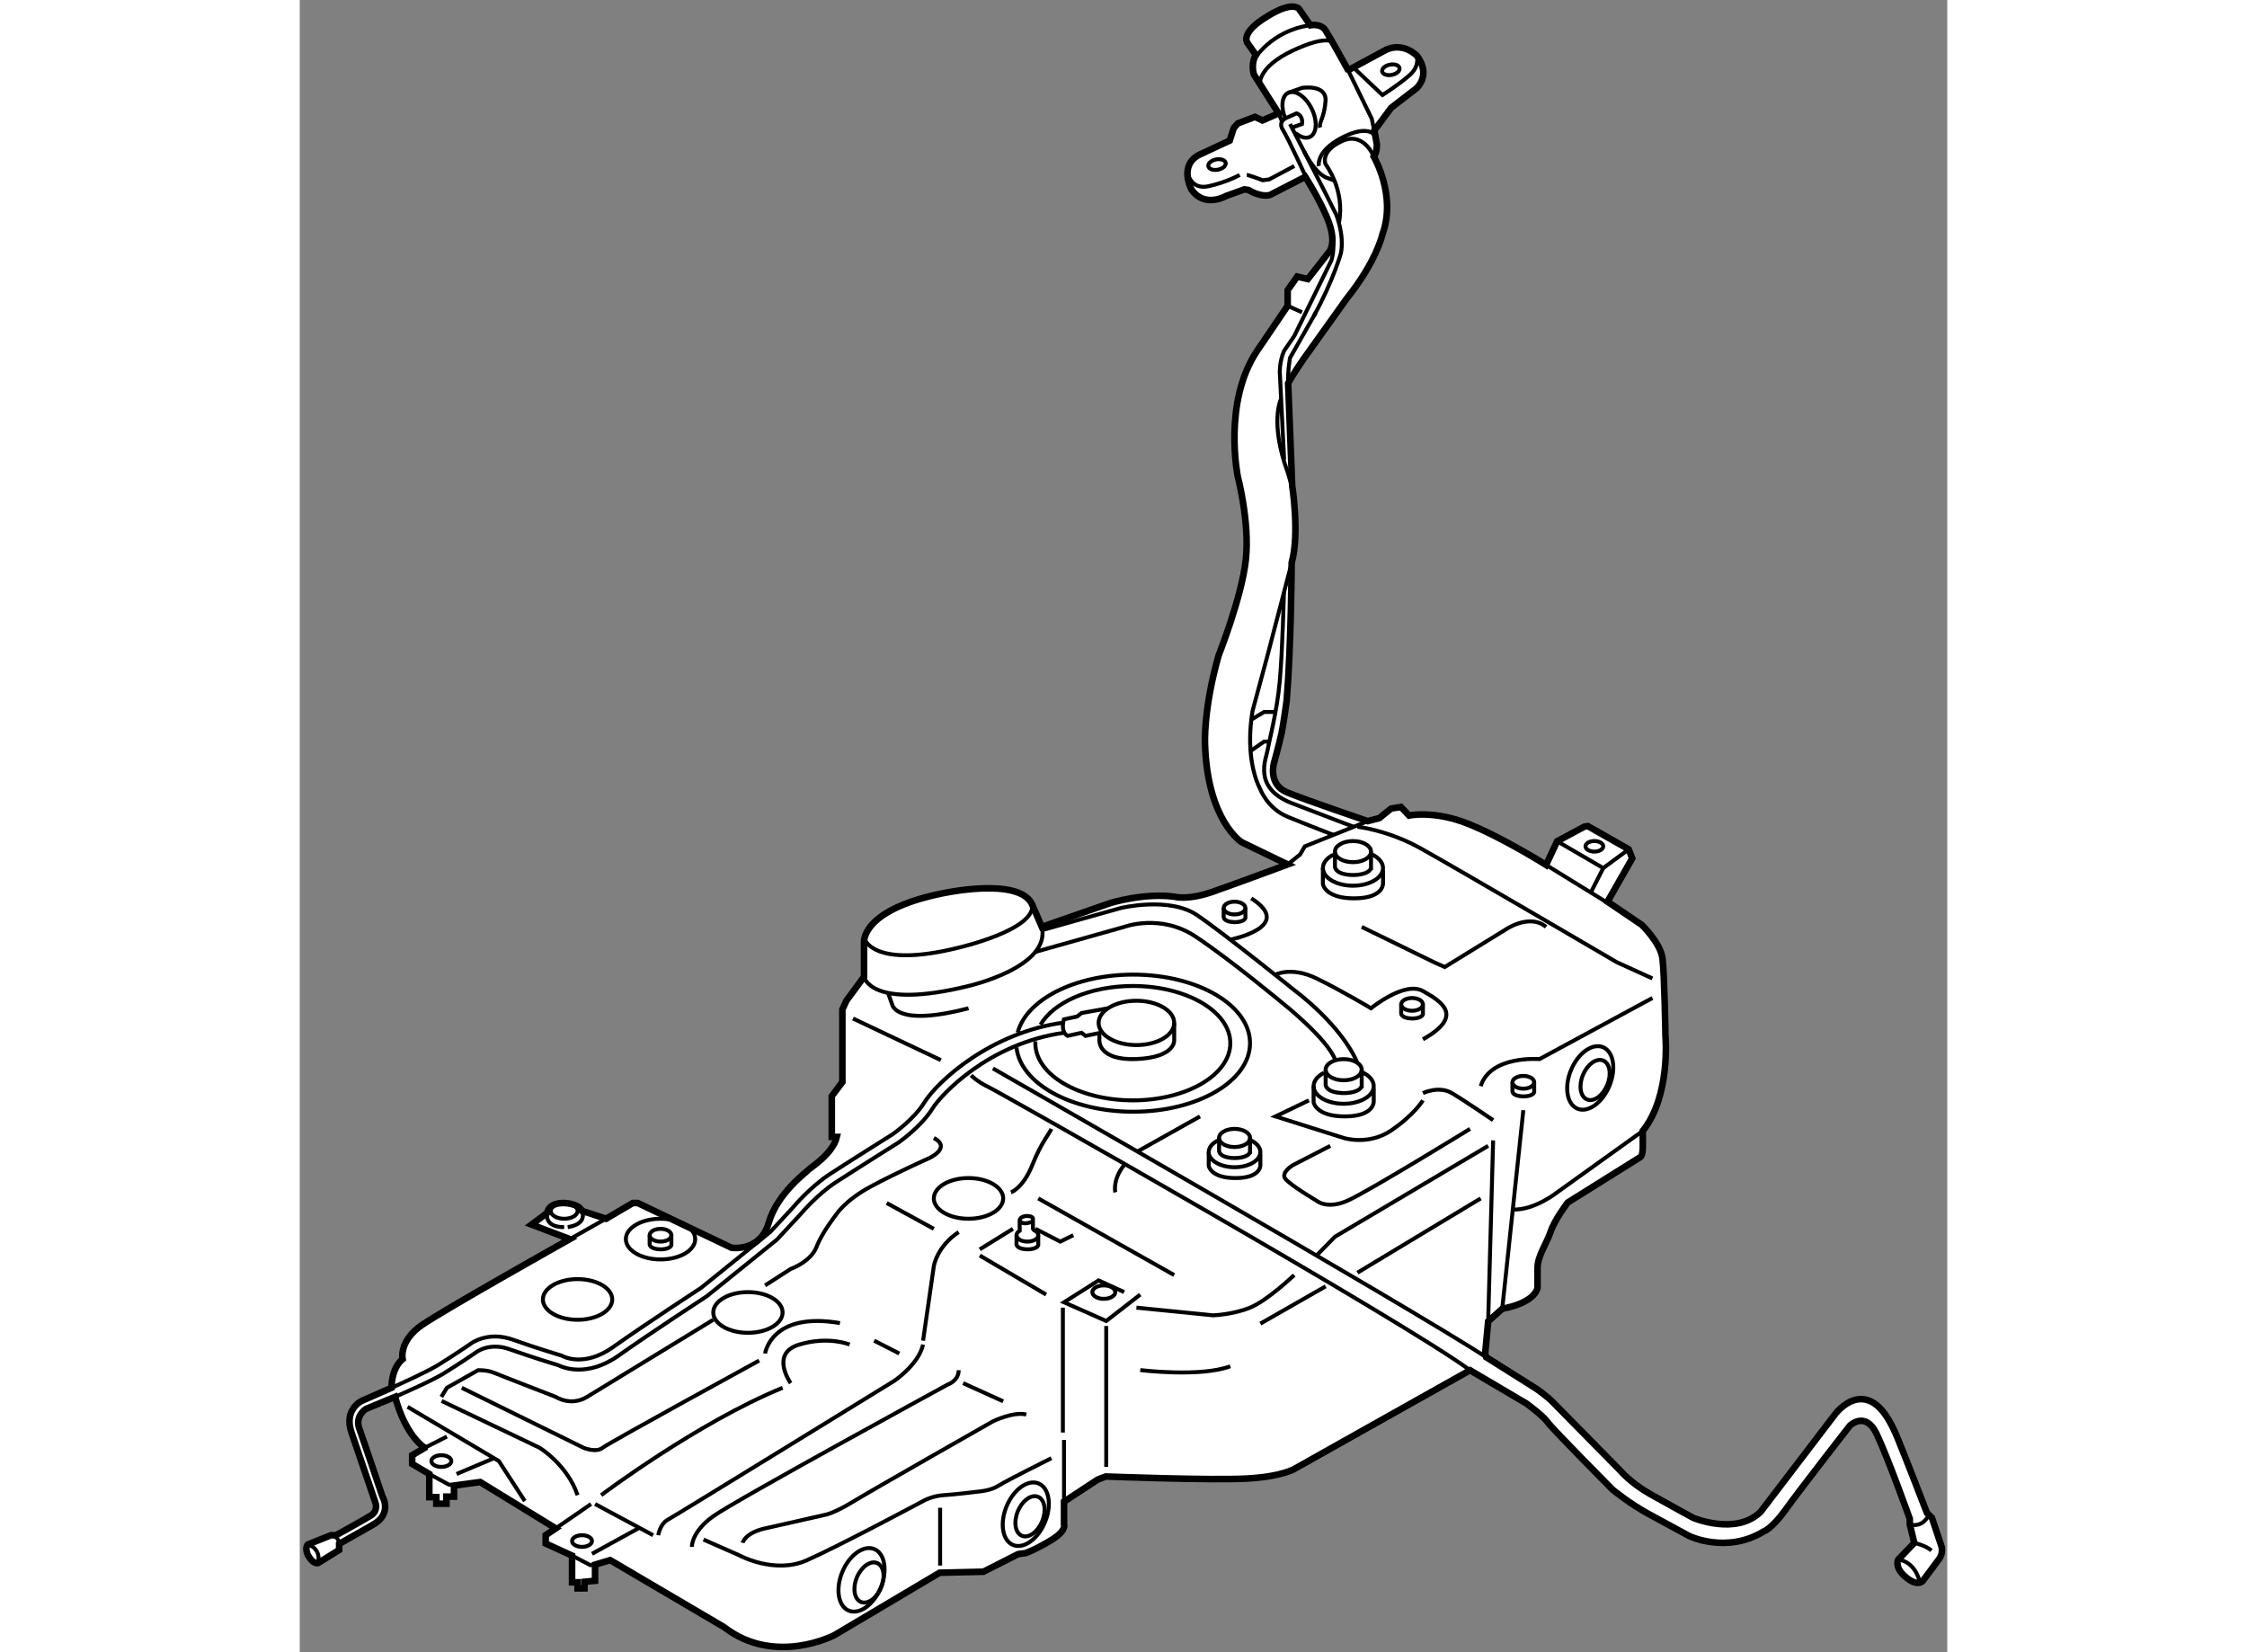 <?xml version="1.0" encoding="utf-8"?>
<!-- Generator: Adobe Illustrator 15.1.0, SVG Export Plug-In . SVG Version: 6.00 Build 0)  -->
<!DOCTYPE svg PUBLIC "-//W3C//DTD SVG 1.1//EN" "http://www.w3.org/Graphics/SVG/1.1/DTD/svg11.dtd">
<svg version="1.1" xmlns="http://www.w3.org/2000/svg" xmlns:xlink="http://www.w3.org/1999/xlink" x="0px" y="0px" width="244.8px"
	 height="180px" viewBox="42.834 19.675 124.9 125.257" enable-background="new 0 0 244.8 180" xml:space="preserve">
	
<rect x="42.834" y="19.675" width="124.9" height="125.257" fill="#808080" stroke="none"/>
	
<g><path fill="#FFFFFF" stroke="#000000" stroke-width="0.5" d="M50.06,125.575l-2.215,0.916c0,0-0.84,0.533-0.497,1.487
			c0.344,0.956,1.758,5.157,1.758,5.157s0.802,1.336-0.802,2.177l-2.483,1.412v0.459l-1.604,0.992c0,0-0.381,0.116-0.764-0.609
			c0,0-0.267-0.535,0-0.803l1.757-0.702h0.382c0,0,1.985-1.094,2.607-1.475c0.621-0.381,0.371-0.993,0.371-0.993l-1.795-5.27
			c-0.649-1.796,0.764-2.444,0.764-2.444l2.253-0.994c0,0-0.039-1.451,0.84-2.176c0,0-0.306-1.375,1.489-2.598
			c1.794-1.222,11.189-6.499,11.189-6.499l-2.901-1.1l1.183-0.878c0,0,0.059-0.784,1.29-0.755c0,0,1.078,0.016,1.345,0.596
			l1.833,0.595l2.024-1.19h0.381l7.104,3.39c0,0,2.177,0.343,2.826-1.911c0.649-2.252,2.94-3.894,3.017-4.009
			c0.077-0.114,1.834-1.183,2.139-2.481h-0.382v-3.094l0.802-1.068v-5.499l0.305-0.666l1.337-1.817v-2.596
			c0,0-0.268-2.444,5.842-3.705c0,0,5.958-1.336,6.912,0.84l0.726,1.681l5.155-1.795c0,0,2.542-0.803,4.879-0.496
			c0,0,1.001,0.305,2.949-0.382s5.653-2.062,5.653-2.062l-3.476-1.681c0,0-2.597-1.604-2.787-7.409c0,0-0.153-2.597,1.031-6.759
			c0,0,1.757-4.43,2.062-7.255c0.306-2.827-0.611-6.302-0.611-6.302s-1.145-5.614,1.452-9.509l2.329-3.437v-1.185l0.727-1.031
			l0.802,0.191l1.642-2.101c0,0,0.497-0.573,0-2.062c-0.496-1.489-1.832-3.589-1.832-3.589l-2.674,1.374
			c0,0-0.611,0.229-1.643-0.382l-0.306-0.038l-1.386,0.497c0,0-1.63,0.955-2.623-0.497c0,0-0.993-1.833,0.611-2.634l2.291-1.069
			l0.306-0.956l0.306-0.343l1.299-0.497l0.572,0.268l1.223-0.535l-1.871-2.942c0,0-0.269-0.801,0.151-1.488l-0.648-0.917
			c0,0-0.612-0.763,1.604-2.062c0,0,1.644-1.07,2.292-0.535l0.877,1.261c0,0,0.802-0.153,1.146,0.382
			c0.344,0.535,1.68,2.951,1.68,2.951h0.191l2.712-1.462c0,0,1.146-0.649,2.329,0.42c0,0,1.146,1.299,0,2.482l-1.929,1.489
			l-1.278,1.719l0.19,1.031c0,0,0.038,0.611-0.229,0.955c0,0,1.731,2.941,0.654,5.882c0,0-0.426,2.024-2.717,4.888l-3.246,4.544
			c0,0-0.802,1.146-1.185,1.872l0.306,7.753c0,0,0.573,3.665-0.038,5.842c0,0-0.039,6.302-0.382,10.464c0,0-0.229,1.719-0.382,2.445
			c-0.152,0.725-0.572,2.252-0.572,2.252s-0.497,1.643,0.991,2.253c1.49,0.61,6.111,2.177,6.111,2.177l0.878-0.229l0.897-0.726
			l0.745-0.115l0.611,0.648c0,0,1.909-0.419,4.544,0.65s5.843,3.093,5.843,3.093l0.841-1.795l2.061-1.106l0.269-0.039l3.093,1.756
			l0.268,0.688l-1.872,3.284l2.598,1.757c0,0,1.413,1.375,1.564,2.52c0.154,1.146,0.229,5.882,0.229,5.882s0.421,4.546-1.718,7.219
			v1.262c0,0,0.002,0.61-0.189,0.725c-0.191,0.115-5.499,3.438-5.499,3.438s-0.993,1.297-1.299,2.215
			c-0.306,0.916-0.993,1.833-0.993,2.749s0,1.49,0,1.49s-0.075,1.108-2.674,1.604l-1.067,0.954l-0.23,2.444l0.077,0.268l3.819,2.406
			c0,0,0.763,0.534,1.184,0.954c0.42,0.419,5.193,5.271,5.193,5.271s0.765,0.916,2.253,1.757c1.489,0.84,3.246,1.794,3.246,1.794
			s3.247,1.374,5.117-0.458l5.653-7.408c0,0,0.992-1.336,2.252-1.106c1.261,0.229,2.025,1.868,2.445,2.863
			c0.419,0.993,2.253,5.729,2.253,5.729l0.381,0.381l0.727,2.177c0,0,0.151,0.497-0.19,0.955c-0.346,0.458-1.223,1.642-1.223,1.642
			s-0.42,0.535-1.413-0.381c-0.755-0.697-0.458-1.223-0.458-1.223l1.222-1.273l-0.344-1.399v-0.42c0,0-1.68-4.698-2.521-6.454
			c-0.841-1.757-2.024-0.612-2.024-0.612s-3.78,4.851-4.85,6.341c-1.069,1.489-1.681,1.68-1.681,1.68
			c-2.825,1.72-5.651,0.343-5.651,0.343s-1.68-0.916-3.093-1.68c-1.413-0.765-2.712-1.833-2.712-1.833s-4.583-4.62-4.927-5.117
			c-0.344-0.495-1.604-1.413-1.604-1.413l-4.276-2.52L118.304,131c0,0-0.917,0.61-3.628,0.764
			c-2.712,0.153-10.731-0.153-10.731-0.153l-0.611,0.229l-2.559,1.681v1.719c0,0,0.229,0.458-0.955,1.183
			c-1.184,0.726-1.947,0.994-1.947,0.994l-0.573,0.077l-2.635,1.336l-3.322,0.077l-7.981,4.734c0,0-4.507,2.367-8.363-0.612
			l-8.631-5.078l-1.146,0.344v1.222l-0.802,0.076v0.497h-0.523v-0.458h-0.418v-2.024l-2-0.916v-0.629l0.764-0.517l-5.729-3.515
			l-1.986,0.268v0.839h-0.573v0.535H53.19v-0.496h-0.534v-1.756l-1.298-0.764v-0.659l0.955-0.563
			C52.313,129.434,50.9,128.628,50.06,125.575z"></path><path fill="none" stroke="#000000" stroke-width="0.3" d="M97.262,97.951c0.662-2.486,4.33-4.389,8.754-4.389
			c4.893,0,8.86,2.327,8.86,5.197c0,2.871-3.968,5.198-8.86,5.198c-4.708,0-8.559-2.155-8.844-4.874"></path><path fill="none" stroke="#000000" stroke-width="0.3" d="M98.996,97.357c0.994-1.705,3.75-2.933,6.995-2.933
			c4.081,0,7.39,1.941,7.39,4.335s-3.309,4.336-7.39,4.336c-4.082,0-7.39-1.942-7.39-4.336c0-0.048,0.001-0.096,0.004-0.142"></path><ellipse fill="none" stroke="#000000" stroke-width="0.3" cx="106.262" cy="97.224" rx="2.865" ry="1.68"></ellipse><ellipse fill="none" stroke="#000000" stroke-width="0.3" cx="93.534" cy="110.528" rx="2.629" ry="1.543"></ellipse><ellipse fill="none" stroke="#000000" stroke-width="0.3" cx="76.811" cy="119.175" rx="2.628" ry="1.543"></ellipse><ellipse fill="none" stroke="#000000" stroke-width="0.3" cx="63.896" cy="118.188" rx="2.629" ry="1.542"></ellipse><ellipse fill="none" stroke="#000000" stroke-width="0.3" cx="70.185" cy="113.613" rx="2.629" ry="1.542"></ellipse><ellipse fill="none" stroke="#000000" stroke-width="0.3" cx="62.882" cy="111.477" rx="1.015" ry="0.595"></ellipse><ellipse fill="none" stroke="#000000" stroke-width="0.3" cx="53.569" cy="130.44" rx="0.755" ry="0.443"></ellipse><ellipse fill="none" stroke="#000000" stroke-width="0.3" cx="64.234" cy="136.504" rx="0.755" ry="0.443"></ellipse><ellipse transform="matrix(0.923 0.384 -0.384 0.923 49.741 -46.259)" fill="none" stroke="#000000" stroke-width="0.3" cx="140.711" cy="101.431" rx="1.575" ry="2.526"></ellipse><ellipse transform="matrix(0.923 0.384 -0.384 0.923 49.797 -46.384)" fill="none" stroke="#000000" stroke-width="0.3" cx="141.108" cy="101.57" rx="0.997" ry="1.598"></ellipse><ellipse transform="matrix(0.981 -0.193 0.193 0.981 -4.09 22.325)" fill="none" stroke="#000000" stroke-width="0.3" cx="112.398" cy="32.129" rx="0.67" ry="0.394"></ellipse><ellipse transform="matrix(0.981 -0.193 0.193 0.981 -2.449 24.755)" fill="none" stroke="#000000" stroke-width="0.3" cx="125.578" cy="24.92" rx="0.67" ry="0.394"></ellipse><path fill="none" stroke="#000000" stroke-width="0.3" d="M45.362,136.062c0,0,0.458,0.206,0.458,0.663"></path><path fill="none" stroke="#000000" stroke-width="0.3" d="M43.453,136.764c0,0,1.031,0.268,0.764,1.412"></path><path fill="none" stroke="#000000" stroke-width="0.3" d="M164.894,135.239c0,0,0.916,0.344,1.451-0.726"></path><path fill="none" stroke="#000000" stroke-width="0.3" d="M164.016,137.912c0,0,1.146,0.038,1.604,1.566"></path><path fill="none" stroke="#000000" stroke-width="0.3" d="M165.237,136.639c0,0,0.878,0.203,1.298,0.586"></path><line fill="none" stroke="#000000" stroke-width="0.3" x1="63.311" y1="113.613" x2="66.525" y2="111.798"></line><polyline fill="none" stroke="#000000" stroke-width="0.3" points="52.656,131.42 54.117,132.216 54.528,132.298 		"></polyline><polyline fill="none" stroke="#000000" stroke-width="0.3" points="63.479,137.606 64.865,138.332 65.222,138.294 		"></polyline><path fill="none" stroke="#000000" stroke-width="0.3" d="M100.766,97.972c-5.752,0.807-9.349,4.754-9.944,5.715
			c-0.864,1.397-2.535,2.562-2.605,2.61c-0.047,0.03-3.293,2.068-4.747,3.012c-1.407,0.914-2.655,2.398-2.667,2.412l-1.782,1.922
			l-5.313,4.29c-0.074,0.051-4.278,2.79-6.677,4.494c-2.421,1.721-4.28,0.907-4.594,0.749c-0.274-0.083-2.049-0.624-3.695-1.212
			c-1.568-0.561-2.561,0.244-2.57,0.254c-0.042,0.03-1.267,0.866-2.401,1.567c-0.91,0.563-2.947,1.447-3.711,1.79"></path><path fill="none" stroke="#000000" stroke-width="0.3" d="M49.792,124.886c0.767-0.342,2.726-1.229,3.575-1.754
			c1.12-0.691,2.329-1.52,2.341-1.527c0.025-0.022,1.314-1.071,3.291-0.364c1.763,0.63,3.675,1.205,3.694,1.209l0.08,0.036
			c0.063,0.035,1.627,0.868,3.812-0.684c2.412-1.715,6.628-4.462,6.671-4.49l5.26-4.249l1.709-1.848
			c0.042-0.05,1.322-1.574,2.826-2.551c1.458-0.947,4.709-2.987,4.742-3.008c0.002-0.001,1.595-1.115,2.375-2.373
			c1.004-1.623,5.028-5.334,10.587-6.086"></path><path fill="none" stroke="#000000" stroke-width="0.3" d="M104.115,96.112l-2.012,0.361l-0.337,0.265l-1,0.216
			c0,0-0.3,0.916,0.278,1.252l1.059-0.234l0.299,0.234l1.144-0.234"></path><path fill="none" stroke="#000000" stroke-width="0.3" d="M109.127,97.224v1.344c0,0,0.069,1.274-2.865,1.395
			c-2.891,0.118-2.806-1.395-2.806-1.395v-0.578"></path><path fill="none" stroke="#000000" stroke-width="0.3" d="M93.734,101.194c0,0,0.424,0.47,1.321,0.896
			c0.897,0.425,31.514,17.771,36.499,21.464"></path><path fill="none" stroke="#000000" stroke-width="0.3" d="M95.386,100.675c0,0,31.098,17.799,37.565,21.996"></path><polyline fill="none" stroke="#000000" stroke-width="0.3" points="51.011,126.332 57.927,130.44 59.896,133.474 		"></polyline><line fill="none" stroke="#000000" stroke-width="0.3" x1="62.242" y1="135.545" x2="64.918" y2="133.698"></line><line fill="none" stroke="#000000" stroke-width="0.3" x1="52.313" y1="129.434" x2="53.991" y2="128.583"></line><line fill="none" stroke="#000000" stroke-width="0.3" x1="54.722" y1="131.42" x2="57.562" y2="130.223"></line><line fill="none" stroke="#000000" stroke-width="0.3" x1="64.989" y1="137.471" x2="68.498" y2="135.545"></line><line fill="none" stroke="#000000" stroke-width="0.3" x1="65.222" y1="133.698" x2="69.622" y2="136.062"></line><path fill="none" stroke="#000000" stroke-width="0.3" d="M53.592,125.885l7.426,3.549c0,0,2.1,1.286,2.878,3.592"></path><path fill="none" stroke="#000000" stroke-width="0.3" d="M53.569,125.575l0.422-0.689l2.361-1.332c0,0,0.674-0.032,1.209,0.193
			c0.533,0.225,4.681,1.828,4.681,1.828s1.138,0.757,2.375,0c1.237-0.759,9.565-5.845,9.565-5.845"></path><path fill="none" stroke="#000000" stroke-width="0.3" d="M55.114,124.886l9.236,4.548c0,0,0.941,0.399,1.448,0
			c0.506-0.401,11.864-6.612,11.864-6.612"></path><path fill="none" stroke="#000000" stroke-width="0.3" d="M65.686,133.025c0,0,7.266-5.48,13.754-8.14"></path><path fill="none" stroke="#000000" stroke-width="0.3" d="M70.016,136.062c0,0,0.112-0.845,0.731-1.181
			c0.619-0.337,17.149-10.515,17.149-10.515s1.855-1.237,2.193-2.756"></path><path fill="none" stroke="#000000" stroke-width="0.3" d="M72.563,136.947c0,0-0.061-1.123,1.62-2.325
			c1.681-1.204,17.762-9.975,17.762-9.975s0.844-0.275,0.844-1.094"></path><path fill="none" stroke="#000000" stroke-width="0.3" d="M73.445,136.393l2.755,1.214c0,0,2.644,1.428,5.061,0.362
			c2.417-1.064,8.828-4.495,8.828-4.495s0.674-0.394,1.575-0.448c0.899-0.056,2.699-0.281,2.699-0.281s0.843-0.05,1.462-0.446
			c0.618-0.397,3.992-2.075,3.992-2.075"></path><line fill="none" stroke="#000000" stroke-width="0.3" x1="100.775" y1="133.521" x2="100.775" y2="128.835"></line><line fill="none" stroke="#000000" stroke-width="0.3" x1="91.382" y1="133.982" x2="91.382" y2="138.363"></line><path fill="none" stroke="#000000" stroke-width="0.3" d="M80.052,124.535c0,0-1.603-2.25,0.646-2.925
			c2.249-0.673,3.823,0,3.823,0"></path><path fill="none" stroke="#000000" stroke-width="0.3" d="M78.111,122.287c0,0,0.45-3.206,5.679-2.306"></path><line fill="none" stroke="#000000" stroke-width="0.3" x1="86.377" y1="121.313" x2="88.289" y2="122.287"></line><line fill="none" stroke="#000000" stroke-width="0.3" x1="93.124" y1="124.535" x2="96.163" y2="125.911"></line><ellipse fill="none" stroke="#000000" stroke-width="0.3" cx="103.791" cy="117.633" rx="0.869" ry="0.51"></ellipse><ellipse fill="none" stroke="#000000" stroke-width="0.3" cx="113.703" cy="105.945" rx="1.174" ry="0.688"></ellipse><path fill="none" stroke="#000000" stroke-width="0.3" d="M114.948,106.13c0.435,0.211,0.712,0.529,0.712,0.886
			c0,0.634-0.877,1.148-1.958,1.148c-1.081,0-1.956-0.515-1.956-1.148c0-0.346,0.261-0.658,0.676-0.868"></path><path fill="none" stroke="#000000" stroke-width="0.3" d="M115.66,107.147V108c0,0,0.07,0.96-1.806,0.986
			c-1.971,0.027-2.109-0.923-2.109-0.923v-1.048"></path><path fill="none" stroke="#000000" stroke-width="0.3" d="M112.529,105.945v0.812v0.167c0,0-0.023,0.522,1.174,0.545
			c0,0,1.009,0.021,1.174-0.453"></path><line fill="none" stroke="#000000" stroke-width="0.3" x1="114.877" y1="105.945" x2="114.877" y2="107.147"></line><ellipse fill="none" stroke="#000000" stroke-width="0.3" cx="122.681" cy="84.238" rx="1.367" ry="0.801"></ellipse><path fill="none" stroke="#000000" stroke-width="0.3" d="M124.13,84.454c0.506,0.245,0.829,0.616,0.829,1.031
			c0,0.737-1.021,1.337-2.278,1.337c-1.26,0-2.279-0.6-2.279-1.337c0-0.404,0.306-0.767,0.789-1.011"></path><path fill="none" stroke="#000000" stroke-width="0.3" d="M124.959,85.638v0.994c0,0,0.082,1.116-2.102,1.148
			c-2.294,0.032-2.456-1.076-2.456-1.076v-1.219"></path><path fill="none" stroke="#000000" stroke-width="0.3" d="M121.314,84.238v0.946v0.193c0,0-0.026,0.608,1.366,0.636
			c0,0,1.175,0.023,1.367-0.527"></path><line fill="none" stroke="#000000" stroke-width="0.3" x1="124.048" y1="84.238" x2="124.048" y2="85.638"></line><ellipse fill="none" stroke="#000000" stroke-width="0.3" cx="127.159" cy="95.819" rx="0.824" ry="0.483"></ellipse><path fill="none" stroke="#000000" stroke-width="0.3" d="M126.335,95.819v0.57v0.116c0,0-0.017,0.366,0.824,0.385
			c0,0,0.709,0.013,0.824-0.319v-0.752"></path><ellipse fill="none" stroke="#000000" stroke-width="0.3" cx="113.702" cy="88.516" rx="0.824" ry="0.484"></ellipse><path fill="none" stroke="#000000" stroke-width="0.3" d="M78.111,117.124l1.94-1.246c0,0,1.521-0.538,1.958-1.667
			c0.438-1.129,1.46-2.413,1.46-2.413s0.646-1.084,2.635-2.159c1.99-1.075,4.464-2.17,4.464-2.17s1.711-0.794,0.336-1.523"></path><path fill="none" stroke="#000000" stroke-width="0.3" d="M90.089,121.313l0.816-5.65c0,0,0.216-1.474,1.883-2.582"></path><path fill="none" stroke="#000000" stroke-width="0.3" d="M96.754,110.068c0,0,0.915-0.314,1.614-2.066
			c0.699-1.753,1.276-2.341,1.448-2.746"></path><path fill="none" stroke="#000000" stroke-width="0.3" d="M114.526,88.516v0.753c-0.115,0.331-0.824,0.317-0.824,0.317
			c-0.84-0.017-0.824-0.384-0.824-0.384v-0.116v-0.571"></path><path fill="none" stroke="#000000" stroke-width="0.3" d="M98.498,112.936c0.197,0.088,0.323,0.229,0.323,0.384
			c0,0.269-0.369,0.483-0.824,0.483s-0.823-0.215-0.823-0.483c0-0.134,0.091-0.254,0.24-0.341v-0.725c0,0-0.066-0.315,0.451-0.389
			c0,0,0.536-0.049,0.554,0.206v0.762L98.498,112.936z"></path><path fill="none" stroke="#000000" stroke-width="0.3" d="M97.173,113.319v0.571v0.116c0,0-0.017,0.366,0.824,0.384
			c0,0,0.708,0.015,0.824-0.318v-0.753"></path><ellipse fill="none" stroke="#000000" stroke-width="0.3" cx="70.185" cy="113.319" rx="0.824" ry="0.483"></ellipse><path fill="none" stroke="#000000" stroke-width="0.3" d="M69.36,113.319v0.571v0.116c0,0-0.016,0.366,0.824,0.384
			c0,0,0.708,0.015,0.824-0.318v-0.753"></path><path fill="none" stroke="#000000" stroke-width="0.3" d="M61.592,111.636c0,0-0.275,1.08,1.29,1.07"></path><path fill="none" stroke="#000000" stroke-width="0.3" d="M64.227,111.477c0,0,0.495,0.98-1.079,1.229"></path><path fill="none" stroke="#000000" stroke-width="0.3" d="M97.413,112.254c0,0,0.266,0.367,1.004,0"></path><path fill="none" stroke="#000000" stroke-width="0.3" d="M76.412,136.639c0,0,0.156-0.746,1.7-1.094
			c1.544-0.35,4.564-1.031,4.564-1.031s0.648-0.107,2.101-0.993c1.453-0.887,10.61-6.093,10.61-6.093s1.584-0.768,2.529-0.512"></path><ellipse transform="matrix(0.923 0.384 -0.384 0.923 60.029 -22.14)" fill="none" stroke="#000000" stroke-width="0.3" cx="85.54" cy="139.478" rx="1.575" ry="2.527"></ellipse><ellipse transform="matrix(0.924 0.383 -0.383 0.924 60.059 -22.273)" fill="none" stroke="#000000" stroke-width="0.3" cx="85.936" cy="139.617" rx="0.996" ry="1.597"></ellipse><ellipse transform="matrix(0.923 0.384 -0.384 0.923 59.154 -27.285)" fill="none" stroke="#000000" stroke-width="0.3" cx="97.915" cy="134.513" rx="1.576" ry="2.526"></ellipse><ellipse transform="matrix(0.923 0.384 -0.384 0.923 59.159 -27.408)" fill="none" stroke="#000000" stroke-width="0.3" cx="98.312" cy="134.652" rx="0.997" ry="1.6"></ellipse><path fill="none" stroke="#000000" stroke-width="0.3" d="M85.641,90.836c0,0,0.605,2.305,7.147,0.681
			c0,0,5.813-1.336,5.579-3.252"></path><path fill="none" stroke="#000000" stroke-width="0.3" d="M85.613,93.725c0,0,0.47,2.531,7.921,0.7c0,0,6.27-1.427,5.559-4.479"></path><line fill="none" stroke="#000000" stroke-width="0.3" x1="84.776" y1="96.891" x2="91.438" y2="100.044"></line><ellipse fill="none" stroke="#000000" stroke-width="0.3" cx="121.976" cy="100.771" rx="1.367" ry="0.802"></ellipse><path fill="none" stroke="#000000" stroke-width="0.3" d="M123.426,100.986c0.507,0.245,0.829,0.616,0.829,1.031
			c0,0.738-1.021,1.337-2.281,1.337c-1.257,0-2.277-0.599-2.277-1.337c0-0.403,0.306-0.766,0.788-1.011"></path><path fill="none" stroke="#000000" stroke-width="0.3" d="M124.255,102.171v0.992c0,0,0.082,1.118-2.102,1.148
			c-2.295,0.033-2.457-1.075-2.457-1.075v-1.219"></path><path fill="none" stroke="#000000" stroke-width="0.3" d="M120.609,100.771v0.946v0.192c0,0-0.026,0.608,1.366,0.636
			c0,0,1.175,0.022,1.367-0.527"></path><line fill="none" stroke="#000000" stroke-width="0.3" x1="123.343" y1="100.771" x2="123.343" y2="102.171"></line><path fill="none" stroke="#000000" stroke-width="0.3" d="M98.601,91.84l6.733-1.895c0,0,2.744-1.032,5.392,0.718
			c2.649,1.75,6.734,5.156,6.734,5.156s3.194,2.546,3.854,4.149"></path><path fill="none" stroke="#000000" stroke-width="0.3" d="M99.149,90.18l5.921-1.664c0,0,3.681-0.896,5.791,0.536
			c2.11,1.432,7.452,5.754,7.452,5.754s3.466,2.542,4.704,5.451"></path><path fill="none" stroke="#000000" stroke-width="0.3" d="M87.433,94.95l0.31,0.869c0,0,0.225,1.747,5.792,0.293"></path><path fill="none" stroke="#000000" stroke-width="0.3" d="M104.661,110.068c0,0-0.22-0.974,0.673-2.066"></path><line fill="none" stroke="#000000" stroke-width="0.3" x1="106.263" y1="107.016" x2="111.083" y2="104.312"></line><line fill="none" stroke="#000000" stroke-width="0.3" x1="94.387" y1="114.857" x2="99.418" y2="117.82"></line><line fill="none" stroke="#000000" stroke-width="0.3" x1="98.82" y1="110.528" x2="109.127" y2="116.34"></line><line fill="none" stroke="#000000" stroke-width="0.3" x1="94.387" y1="114.391" x2="96.902" y2="112.833"></line><polyline fill="none" stroke="#000000" stroke-width="0.3" points="98.601,112.833 100.491,113.803 101.479,113.318 		"></polyline><polyline fill="none" stroke="#000000" stroke-width="0.3" points="106.552,117.82 103.974,119.822 100.775,118.404 
			103.397,116.744 105.334,117.633 		"></polyline><line fill="none" stroke="#000000" stroke-width="0.3" x1="103.974" y1="120.2" x2="103.974" y2="130.884"></line><line fill="none" stroke="#000000" stroke-width="0.3" x1="100.688" y1="128.28" x2="100.688" y2="118.809"></line><path fill="none" stroke="#000000" stroke-width="0.3" d="M106.263,118.809l5.811,0.583c0,0,1.476-0.044,2.804-0.583
			c1.326-0.538,3.346-2.469,3.346-2.469"></path><path fill="none" stroke="#000000" stroke-width="0.3" d="M106.552,123.544c0,0,4.589,0.562,6.829-0.292"></path><line fill="none" stroke="#000000" stroke-width="0.3" x1="115.66" y1="120.021" x2="120.609" y2="117.195"></line><line fill="none" stroke="#000000" stroke-width="0.3" x1="123.017" y1="116.16" x2="132.363" y2="110.528"></line><line fill="none" stroke="#000000" stroke-width="0.3" x1="132.93" y1="119.849" x2="133.307" y2="106.13"></line><line fill="none" stroke="#000000" stroke-width="0.3" x1="133.997" y1="118.895" x2="135.597" y2="103.842"></line><polyline fill="none" stroke="#000000" stroke-width="0.3" points="119.919,114.857 121.314,113.434 132.93,106.545 		"></polyline><path fill="none" stroke="#000000" stroke-width="0.3" d="M120.961,106.545l-2.826,1.457c0,0-0.944,0.551-0.585,1.033
			s2.369,1.667,2.369,1.667s0.773,0.691,2.344,0s9.292-5.446,9.292-5.446"></path><polyline fill="none" stroke="#000000" stroke-width="0.3" points="117.729,85.21 118.672,84.454 119.03,83.84 123.802,81.927 		
			"></polyline><line fill="none" stroke="#000000" stroke-width="0.3" x1="137.32" y1="85.248" x2="142.215" y2="88.264"></line><polyline fill="none" stroke="#000000" stroke-width="0.3" points="138.161,83.453 141.655,85.485 143.583,84.064 		"></polyline><line fill="none" stroke="#000000" stroke-width="0.3" x1="141.655" y1="85.485" x2="140.712" y2="87.338"></line><path fill="none" stroke="#000000" stroke-width="0.3" d="M123.017,82.355c0,0,2.253,0.229,4.768,1.621
			c2.514,1.392,14.904,8.651,14.904,8.651l2.692,1.225"></path><path fill="none" stroke="#000000" stroke-width="0.3" d="M117.908,29.077l2.693,5.252l0.808,1.616c0,0,0.629,1.526,0.359,2.917
			c0,0-0.567,2.064-2.052,4.764"></path><path fill="none" stroke="#000000" stroke-width="0.3" d="M119.873,43.352l-1.965,3.456c0,0-0.179,0.942-0.141,1.932"></path><path fill="none" stroke="#000000" stroke-width="0.3" d="M120.804,36.402c0,0,0.695,1.428,0.247,2.999l-2.819,5.746l-0.771,1.123
			c0,0-0.405,0.852-0.314,1.885l0.314,6.374"></path><path fill="none" stroke="#000000" stroke-width="0.3" d="M117.231,49.903c0,0-0.895,1.752,0.498,5.569l0.382,1.298"></path><path fill="none" stroke="#000000" stroke-width="0.3" d="M118.035,62.335l-1.832,7.026l-1.122,4.156c0,0-0.718,3.458,0.583,6.016
			c0,0,0.538,1.436,2.065,2.065c1.526,0.628,3.472,1.372,3.472,1.372"></path><path fill="none" stroke="#000000" stroke-width="0.3" d="M117.446,64.592c0,0-0.104,4.391-0.314,6.726
			c-0.211,2.334-0.839,4.669-0.929,5.252c-0.09,0.584-1.169,2.828,1.84,3.995c3.008,1.167,4.691,1.79,4.691,1.79"></path><polyline fill="none" stroke="#000000" stroke-width="0.3" points="114.972,74.232 115.941,73.652 116.806,73.652 		"></polyline><polyline fill="none" stroke="#000000" stroke-width="0.3" points="114.972,76.57 115.941,75.896 116.342,75.896 		"></polyline><line fill="none" stroke="#000000" stroke-width="0.3" x1="117.729" y1="42.858" x2="118.817" y2="43.352"></line><path fill="none" stroke="#000000" stroke-width="0.3" d="M115.156,24.225c0,0,1.298-2.228,4.291-2.638"></path><polyline fill="none" stroke="#000000" stroke-width="0.3" points="122.273,24.92 124.103,28.673 124.33,29.742 		"></polyline><line fill="none" stroke="#000000" stroke-width="0.3" x1="117.043" y1="28.27" x2="117.302" y2="28.885"></line><path fill="none" stroke="#000000" stroke-width="0.3" d="M117.547,28.645c-0.352-0.853-0.268-1.689,0.219-1.931
			c0.526-0.261,1.324,0.273,1.781,1.194c0.459,0.921,0.403,1.88-0.123,2.142c-0.314,0.156-0.723,0.029-1.101-0.293"></path><path fill="none" stroke="#000000" stroke-width="0.3" d="M117.766,26.713l1.052-0.375c0,0,1.873-0.305,1.784,0.993
			c-0.09,1.297-0.538,1.656-0.405,2.015"></path><path fill="none" stroke="#000000" stroke-width="0.3" d="M118.99,31.185c0,0,0.72,1.484,1.615,1.933l0.596,0.223"></path><path fill="none" stroke="#000000" stroke-width="0.3" d="M121.614,36.579c0.492-2.514-1.009-4.45-1.009-4.45
			s-0.447-0.972,1.229-1.75c1.68-0.777,2.426,1.175,2.426,1.175"></path><path fill="none" stroke="#000000" stroke-width="0.3" d="M120.096,32.263c0,0-0.257-1.108,1.739-2.147
			c1.998-1.039,2.495-0.186,2.495-0.186"></path><path fill="none" stroke="#000000" stroke-width="0.3" d="M115.629,26.047c0,0-0.175-1.285,2.482-2.536
			c2.659-1.25,3.09-0.605,3.09-0.605"></path><path fill="none" stroke="#000000" stroke-width="0.3" d="M118.047,29.347l0.771-0.27c0,0,0.124-0.629-0.415-0.809l-0.808,0.36
			c0,0-0.629,0.269-0.225,0.898c0.403,0.628,1.857,3.815,1.857,3.815"></path><path fill="none" stroke="#000000" stroke-width="0.3" d="M110.14,32.71c0,0,0.183,1.395,1.597,1.081
			c1.414-0.314,2.356-0.853,2.356-0.853"></path><path fill="none" stroke="#000000" stroke-width="0.3" d="M127.506,23.878c0,0,0.278,0.752-0.485,1.45
			c-0.762,0.697-2.105,1.55-2.105,1.55l-2.068-1.958"></path><path fill="none" stroke="#000000" stroke-width="0.3" d="M114.632,32.938c0.134,0,1.212,0.403,1.212,0.403l0.494-0.068
			l1.894-1.01"></path><ellipse fill="none" stroke="#000000" stroke-width="0.3" cx="140.982" cy="83.836" rx="0.673" ry="0.401"></ellipse><line fill="none" stroke="#000000" stroke-width="0.3" x1="87.333" y1="110.881" x2="90.905" y2="112.837"></line><path fill="none" stroke="#000000" stroke-width="0.3" d="M119.339,103.096l-2.533,1.216l5.17,1.634c0,0,1.872,0.603,3.602-0.57
			c1.729-1.172,2.406-2.279,2.406-2.279"></path><path fill="none" stroke="#000000" stroke-width="0.3" d="M127.983,102.545c0,0,1.207-0.58,2.194,0
			c0.986,0.581,3.129,2.053,3.129,2.053"></path><ellipse fill="none" stroke="#000000" stroke-width="0.3" cx="135.596" cy="101.725" rx="0.824" ry="0.483"></ellipse><path fill="none" stroke="#000000" stroke-width="0.3" d="M134.771,101.725v0.57v0.116c0,0-0.017,0.368,0.825,0.384
			c0,0,0.707,0.014,0.823-0.318v-0.752"></path><path fill="none" stroke="#000000" stroke-width="0.3" d="M145.381,95.335l-8.563,4.634c0,0-3.704-0.316-4.455,2.049"></path><path fill="none" stroke="#000000" stroke-width="0.3" d="M123.343,89.945l5.488,2.682l0.808,0.359l4.56-2.806
			c0,0,1.83-1.302,3.122-0.235"></path><path fill="none" stroke="#000000" stroke-width="0.3" d="M116.806,93.563c0,0,1.201-0.641,3.113,0.289
			c1.913,0.93,4.129,2.261,4.129,2.261s2.548-2.09,3.936-1.307c1.387,0.783,3.189,1.873,0,3.66"></path><path fill="none" stroke="#000000" stroke-width="0.3" d="M113.38,90.91c0,0,4.962-0.979,1.591-3.13"></path><path fill="none" stroke="#000000" stroke-width="0.3" d="M144.651,105.413l-6.49,4.655c0,0-1.732,1.38-3.364,1.3"></path></g>


</svg>